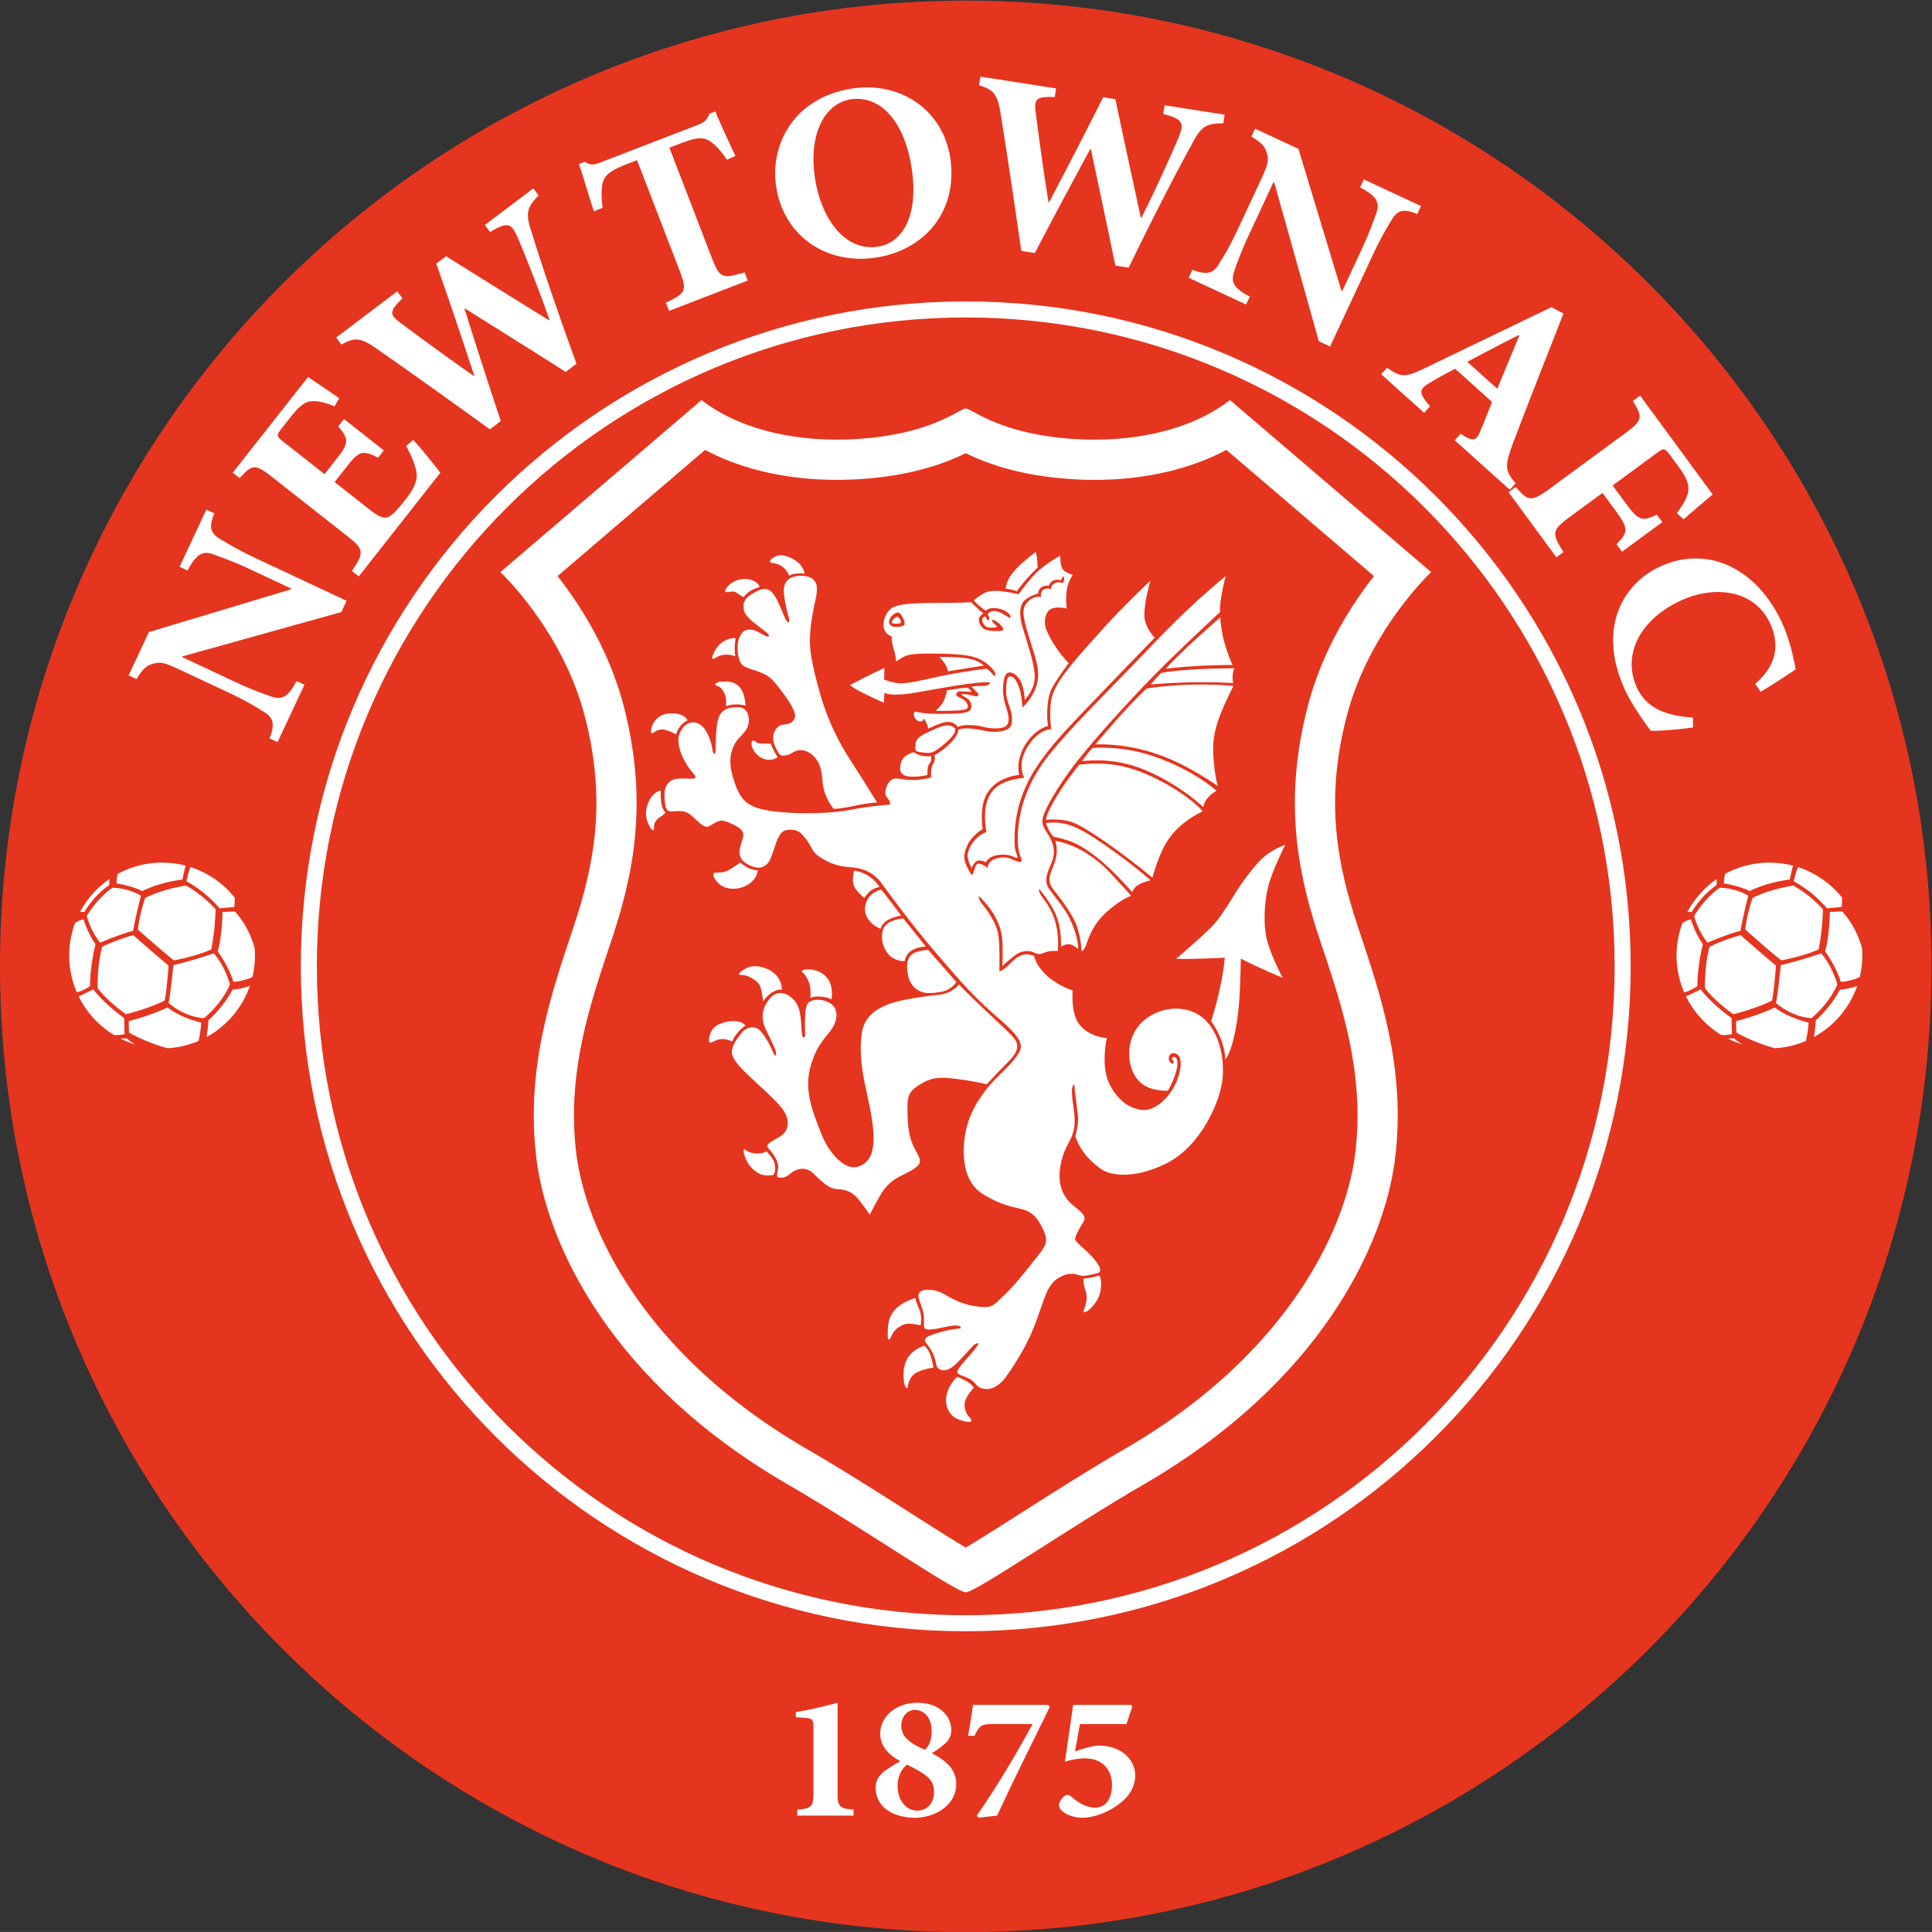 <svg xmlns="http://www.w3.org/2000/svg" viewBox="26.26 183.89 733.62 733.61"><rect x="26.26" y="183.89" width="733.62" height="733.61" fill="#333333" stroke="none"/><path d="M570.413 428.371c0-151.937-123.17-275.105-275.107-275.105S20.199 276.434 20.199 428.37s123.17 275.107 275.107 275.107 275.107-123.17 275.107-275.107" style="fill:#e5351e;fill-opacity:1;fill-rule:nonzero;stroke:none" transform="matrix(1.333 0 0 -1.333 -.667 1121.853)"/><path d="M484.717 428.371c0-104.608-84.802-189.41-189.411-189.41s-189.411 84.802-189.411 189.41 84.802 189.411 189.41 189.411c104.61 0 189.412-84.803 189.412-189.41M81.248 557.41c-1.494-3.692-1.31-5.488 1.513-7.218 1.913-1.142 4.768-2.968 10.466-5.64l25.705-12.055-1.501-3.202-45.255-12.62-.094-.2 14.568-6.832c5.698-2.672 8.703-3.675 10.74-4.386 3.005-1.003 4.766-.446 7.275 4.398l2.267-1.063-7.663-16.339-2.267 1.064c1.493 3.855 1.177 5.875-1.483 7.448-2.011 1.268-4.672 3.005-10.37 5.677l-13.532 6.346c-4.209 1.974-5.502 2.418-7.585 1.849-2.117-.472-3.354-1.763-4.927-4.443l-2.266 1.063 5.786 12.338 40.372 12.144.125.267-11.396 5.345c-5.698 2.671-8.929 3.698-10.869 4.446-2.94.972-4.698.088-7.24-4.66l-2.266 1.064 7.631 16.272z" style="fill:#fff;fill-opacity:1;fill-rule:nonzero;stroke:none" transform="matrix(1.333 0 0 -1.333 -.667 1121.853)"/><path d="M137.892 578.338c2.255-2.338 6.414-7.577 7.735-9.367L122.4 539.448l-1.967 1.548c3.478 5.23 3.596 6.074-1.182 9.833l-21.582 16.98c-4.89 3.848-5.626 3.49-9.197-.355l-1.967 1.548 21.453 27.265c1.057-.738 5.219-3.544 8.886-6.054l-1.359-2.305c-2.422.969-4.87 1.675-6.7 1.429-1.787-.188-3.41-1.441-5.96-4.683l-2.186-2.779c-1.686-2.142-1.756-2.46.099-3.92l11.915-9.375 3.052 3.879c3.826 4.862 4.137 5.835.84 9.741l1.64 2.084 11.353-8.932-1.64-2.084c-4.684 2.373-5.456 1.856-9.327-3.065l-3.051-3.878 9.723-7.65c2.641-2.079 4.228-2.953 5.701-2.237 1.27.688 2.931 2.568 4.661 4.767 2.324 2.952 3.57 5.346 3.258 7.84-.371 2.074-1.35 4.53-2.958 7.576zm35.726 69.648c-3.402-3.56-3.84-5.058-1.801-11.048 1.41-4.672 5.453-17.217 12.601-36.918l-3.054-2.311c-9.601 6.097-18.885 11.896-28.733 18.075l-.117-.088c3.461-10.923 6.895-21.687 10.347-31.988l-3.112-2.355c-10.94 7.865-21.126 15.224-32.053 22.83-4.776 3.38-6.378 3.423-10.232 1.314l-1.51 1.996 17.386 13.155 1.51-1.995c-4.075-3.891-3.53-4.734-.507-7.02 6.987-5.206 13.99-10.31 20.836-15.085l.117.089c-3.367 10.187-6.945 21.02-10.83 31.892l2.82 2.133a4698 4698 0 0 1 29.328-18.253l.118.089c-3.017 8.748-7.34 19.466-9.02 23.396-1.767 4.044-2.795 4.792-7.898 1.648l-1.51 1.996 13.803 10.444zm53.656 10.167c-2.161 3.152-3.973 4.983-5.673 5.708-1.63.75-3.572.462-7.559-1.074l-3.162-1.219 12.166-31.563c2.186-5.671 3.028-5.807 9.256-3.943l.9-2.335-22.406-8.636-.9 2.335c5.593 2.693 6.126 3.358 3.94 9.03l-12.165 31.563-2.337-.901c-5.636-2.172-6.59-3.383-7.209-4.848-.663-1.559-.682-4.172-.29-7.853l-2.473-.953c-1.603 4.977-3.069 10.007-4.242 13.463l1.649.636c1.691-1.11 2.637-.9 4.561-.158l27.629 10.649c1.856.715 2.664 1.486 3.343 3.205l1.65.635c1.15-2.776 3.756-8.516 5.746-12.654zm63.704-.144c1.96-15.322-8.174-26.065-21.91-27.822-14.613-1.87-26.103 7.257-27.846 20.877-1.562 12.2 5.818 25.33 22.549 27.47 13.297 1.703 25.41-6.48 27.207-20.525m-38.75-4.167c1.552-12.13 8.421-21.705 17.773-20.508 6.941.889 11.723 8.206 10.052 21.258-1.806 14.116-8.814 21.87-17.216 20.795-7.38-.944-12.18-9.273-10.609-21.545m116.45 14.677c-4.925-.03-6.304-.756-9.194-6.386-2.378-4.261-8.585-15.889-17.778-34.723l-3.785.589c-2.291 11.14-4.576 21.846-6.98 33.221l-.146.022c-5.444-10.08-10.795-20.032-15.8-29.675l-3.857.6c-1.951 13.331-3.742 25.769-5.871 38.91-.89 5.784-1.973 6.966-6.168 8.27l.384 2.474 21.544-3.353-.384-2.473c-5.631.225-5.858-.754-5.4-4.516 1.115-8.641 2.314-17.223 3.641-25.463l.146-.023c4.982 9.502 10.282 19.606 15.396 29.955l3.493-.543a4689 4689 0 0 1 7.268-33.772l.146-.023c4.19 8.25 8.89 18.81 10.547 22.749 1.68 4.081 1.502 5.34-4.305 6.822l.384 2.473 17.104-2.662zm55.252-25.839c-3.697 1.487-5.491 1.299-7.216-1.527-1.137-1.916-2.96-4.775-5.62-10.478l-12.005-25.728-3.204 1.496-12.709 45.23-.2.093-6.804-14.582c-2.661-5.703-3.658-8.71-4.364-10.747-.997-3.008-.437-4.769 4.411-7.268l-1.058-2.268-16.353 7.63 1.058 2.269c3.86-1.485 5.878-1.164 7.446 1.498 1.265 2.014 2.996 4.678 5.656 10.381l6.32 13.545c1.966 4.212 2.407 5.506 1.834 7.588-.476 2.116-1.77 3.35-4.452 4.918l1.059 2.268 12.349-5.762L402.3 620.89l.267-.125 5.322 11.406c2.66 5.704 3.682 8.936 4.424 10.878.967 2.942.08 4.698-4.672 7.23l1.059 2.27 16.286-7.6zm10.675-64.46 1.673 1.862c3.663-2.426 4.51-2.033 5.737 1.095.886 2.088 2.072 5.06 3.21 7.98l-10.52 9.452c-2.085-1.108-4.517-2.383-7.087-3.92-3.06-1.864-3.62-2.707-.051-6.78l-1.673-1.862-12.273 11.028 1.727 1.812c3.999-2.824 5.182-2.828 11.005.015l35.8 17.25 3.415-1.818c-4.858-12.46-9.777-24.768-14.436-37.117-2.343-6.356-2.253-7.687.816-11.215l-1.672-1.861zm18.38 29.824-.164.148c-5.024-2.505-9.835-5.105-14.653-7.602l8.548-7.68zm44.879-50.557c1.711 2.262 2.86 4.202 3.214 6.015.354 2.178-.42 4.078-2.86 7.402l-2.18 2.97c-1.526 2.078-1.815 2.23-3.718.834l-12.74-9.352 3.53-4.81c3.923-5.344 4.834-5.497 9.047-3.502l1.57-2.137-11.473-8.422-1.57 2.138c3.441 3.53 3.466 4.463-.456 9.807l-3.531 4.81-9.108-6.687c-5.42-3.978-5.416-4.707-2.027-10.169l-2.019-1.48-13.6 18.525 2.019 1.481c3.585-4.038 4.367-4.378 9.786-.4l21.273 15.615c5.188 3.809 5.156 4.699 2.32 9.288l2.075 1.523 20.66-28.144c-.936-.78-5.157-4.335-8.283-7.086zm4.626-61.047c-3.522-.55-9.262-1.057-12.059-.955-1.184 1.566-5.291 7.142-7.366 11.701-8.114 17.834-.239 30.4 10.111 35.108 13.345 6.072 27.472-.287 34.762-16.31 2.472-5.43 3.362-11.014 3.795-13.002-3.306-2.232-6.087-4.065-9.974-6.399l-1.585 2.273c6.74 5.737 6.67 11.936 4.321 17.099-4.423 9.72-15.781 11.027-25.35 6.673-11.977-5.448-16.833-15.67-12.685-24.788 2.532-5.564 7.873-8.152 16.003-8.58z" style="fill:#fff;fill-opacity:1;fill-rule:nonzero;stroke:none" transform="matrix(1.333 0 0 -1.333 -.667 1121.853)"/><path d="M480.15 428.371c0-102.086-82.757-184.843-184.844-184.843S110.46 326.285 110.46 428.37c0 102.087 82.758 184.844 184.845 184.844S480.15 530.458 480.15 428.371" style="fill:#e5351e;fill-opacity:1;fill-rule:nonzero;stroke:none" transform="matrix(1.333 0 0 -1.333 -.667 1121.853)"/><path d="M295.306 250.064c2.879 0 29.328 18.347 50.822 30.802 50.21 29.095 68.366 68.15 71.447 92.539 3.278 25.955-4.42 47.809-10.446 65.888s-9.642 36.292-3.214 60.666 23.971 40.711 23.971 40.711l-57.317 49.016c-12.053-9.375-30.534-12.724-48.748-10.714-18.213 2.008-25.043 8.437-26.515 8.303-1.473.134-8.303-6.295-26.516-8.303-18.213-2.01-36.694 1.339-48.748 10.714l-57.316-49.016s17.543-16.338 23.97-40.711c6.429-24.374 2.813-42.587-3.213-60.666-6.027-18.08-13.724-39.933-10.446-65.888 3.08-24.39 21.235-63.444 71.446-92.54 21.495-12.454 47.944-30.8 50.823-30.8" style="fill:#fff;fill-opacity:1;fill-rule:nonzero;stroke:none" transform="matrix(1.333 0 0 -1.333 -.667 1121.853)"/><path d="m369.558 575.484 42.037-35.948c-6.335-8.063-14.574-20.818-18.752-36.657-2.687-10.187-3.774-19.435-3.774-27.966 0-14.865 3.301-27.553 7.197-39.24l.589-1.764c4.761-14.253 10.052-30.09 10.052-47.992a88 88 0 0 0-.692-11.078c-.913-7.231-4.227-21.977-16.154-39.495-11.781-17.302-28.494-32.299-49.674-44.57-9.891-5.733-20.506-12.492-29.87-18.457-5.216-3.32-11.329-7.213-15.211-9.52-3.883 2.307-9.995 6.2-15.21 9.52-9.366 5.965-19.98 12.724-29.872 18.456-21.18 12.272-37.892 27.269-49.673 44.571-11.928 17.518-15.24 32.264-16.154 39.495a88 88 0 0 0-.692 11.078c0 17.902 5.29 33.739 10.052 47.992l.588 1.763c3.896 11.688 7.197 24.376 7.197 39.24 0 8.532-1.087 17.78-3.774 27.967-4.177 15.84-12.417 28.594-18.751 36.657l42.037 35.948c13.273-7.059 30.581-9.924 48.991-7.894 12.392 1.368 20.506 4.627 25.26 6.964 4.756-2.337 12.87-5.596 25.261-6.964 18.41-2.03 35.719.835 48.992 7.894" style="fill:#e5351e;fill-opacity:1;fill-rule:nonzero;stroke:none" transform="matrix(1.333 0 0 -1.333 -.667 1121.853)"/><path d="M247.324 186.453v1.72c4.12.254 4.589 1.013 4.589 4.608v18.375c0 2.632-.209 2.987-2.347 3.138l-2.659.203v1.468c3.441.506 7.3 1.417 11.888 2.633V192.78c0-3.494.365-4.354 4.536-4.608v-1.72zm43.85 24.297c0-1.365-.521-2.63-1.72-3.745-.834-.71-1.773-1.519-3.807-2.784 3.65-1.924 6.935-4.303 6.935-8.758 0-6.429-6.57-9.617-11.627-9.617-6.831 0-11.315 3.39-11.315 8.554 0 2.38 1.251 3.594 2.19 4.454.939.81 3.285 2.229 4.85 3.089-3.025 1.62-5.736 4.1-5.736 7.847 0 4.808 4.38 8.808 10.637 8.808 5.735 0 9.593-3.342 9.593-7.848m-4.901-17.362c-.104 3.645-2.607 4.961-7.665 7.593-1.512-1.114-2.711-3.341-2.711-5.974 0-4.91 3.024-7.137 5.527-7.137 2.972 0 4.901 2.177 4.849 5.518m-9.333 18.73c0-3.443 2.711-5.113 6.726-6.936.887.81 1.93 2.38 1.93 5.316 0 4.354-2.66 6.074-4.745 6.074-2.503 0-3.911-2.328-3.911-4.454m42.286 5.264c-4.954-10.174-10.22-20.552-14.964-30.929l-5.371-.607-.417.657c6.152 8.859 11.367 17.768 15.85 26.02H303.22c-3.546 0-3.963-.355-5.423-3.34h-1.825c.73 3.946 1.043 6.63 1.408 8.808h21.377zm7.195-12.656c2.555.962 5.37 1.671 6.726 1.671 6.674 0 10.428-4.15 10.428-8.504 0-3.138-1.616-6.126-5.266-8.606-2.92-2.076-6.622-3.391-9.75-3.441-2.086 0-4.276.708-5.423 1.619-1.042.81-1.251 1.316-1.251 2.076 0 .759.73 1.923 1.669 2.581.625.405 1.199.253 1.877-.304 1.251-1.113 3.754-3.088 6.726-3.088 3.233 0 4.796 2.785 4.796 6.53 0 4.506-2.971 7.493-7.716 7.493-2.399 0-4.59-.608-5.683-.962l2.345 16.2h16.53l.312-.508-1.668-4.96h-13.244ZM72.168 453.1c-6.87-.844-11.45-3.294-11.45-3.294-2.852 1.486-7.352 2.21-7.352 2.21.161 1.887.346 2.677.346 2.677a26.3 26.3 0 0 0 12.657 3.22c2.325 0 4.58-.3 6.728-.864 0 0-.366-1.216-.607-2.382a291 291 0 0 1-.322-1.567m10.607-8.196c-4.379 5.143-9.441 7.674-9.441 7.674.321 1.968 1.13 4.072 1.13 4.072a26.5 26.5 0 0 0 12.598-8.708s.012-1.47-.109-2.676c0 0-.642-.04-1.969-.16zm-40.696-23.939a26.4 26.4 0 0 0-2.163 10.494 26.4 26.4 0 0 0 1.643 9.2s.558.63 2.446 1.112c0 0 1.165-4.018 3.415-7.071 0 0-1.607-6.147-1.567-11.973 0 0-.763-.522-1.928-1.084s-1.846-.678-1.846-.678m44.593 3.048c-1.245 4.258-4.46 8.677-4.46 8.677 1.286 4.099 1.366 11.17 1.366 11.17 1.608.08 3.496.16 3.496.16 4.42-4.78 5.675-10.566 5.675-10.566a27 27 0 0 0 .074-1.995 26.5 26.5 0 0 0-.701-6.077s-.581-.488-2.919-1.048c-1.848-.442-2.531-.321-2.531-.321m-29.73-14.503-.08 3.254c6.95 1.808 11.048 3.896 11.048 3.896 3.897-3.053 9.602-4.298 9.602-4.298-.16-2.973-.756-5.24-.756-5.24a26.3 26.3 0 0 0-8.846-2.073s-3.013.804-6.067 2.09c-3.053 1.285-4.901 2.37-4.901 2.37m-1.245-.442c-.08 1.768-.121 4.58-.121 4.58-5.826 4.139-8.839 8.196-8.839 8.196-1.205-.723-4.129-2.025-4.129-2.025a26.6 26.6 0 0 1 10.089-11.01s.95-.022 1.714.058c.96.102 1.286.2 1.286.2m3.036-2.942c-1.45.436-2.848.994-4.182 1.662l1.748.075s.482-.481 1.125-.923c.79-.543 1.31-.814 1.31-.814m32.634 16.659a26.54 26.54 0 0 0-12.333-14.554s.405 2.204.526 4.776c0 0 4.098 3.495 6.87 8.718 0 0 1.326.08 3.093.522 1.21.302 1.844.538 1.844.538m-48.37 21.078a26.6 26.6 0 0 0 8.375 9.393s-.056-1.158-.056-1.72c0 0-2.37-1.608-4.258-3.818-1.889-2.209-2.853-3.857-2.853-3.857zm18.564 4.016s-1.567-4.459-2.09-9c0 0 5.947-5.343 10.246-8.797 0 0 5.745.963 10.647 3.092 0 0 1.084 4.902 1.245 11.45 0 0-3.455 4.018-8.437 6.75 0 0-2.893-.4-6.107-1.365s-5.504-2.13-5.504-2.13m-1.205.603s-3.093 2.09-8.076 2.29c0 0-3.937-2.41-7.352-8.035 0 0 .924-4.058 3.817-7.633 0 0 5.263 2.33 9.361 3.374 0 0 .241 1.526 1.085 5.263.67 2.967 1.165 4.741 1.165 4.741m-11.049-14.544c3.777 1.929 8.839 3.335 8.839 3.335s5.906-5.223 10.084-8.678c0 0-.522-7.112-1.125-9.964 0 0-3.776-2.05-11.008-3.898 0 0-5.183 3.536-8.115 7.474 0 0 0 3.817.401 6.95.402 3.134.924 4.781.924 4.781m31.779-1.848s-4.982-1.808-11.49-3.375c0 0-.763-7.915-1.366-10.767 0 0 4.098-3.897 10.084-4.339 0 0 5.063 4.018 7.393 9.643 0 0-.522 1.968-1.808 4.58-1.286 2.61-2.813 4.258-2.813 4.258M530.042 453.1c-6.87-.844-11.451-3.294-11.451-3.294-2.852 1.486-7.352 2.21-7.352 2.21.16 1.887.345 2.677.345 2.677a26.3 26.3 0 0 0 12.658 3.22c2.325 0 4.58-.3 6.728-.864 0 0-.366-1.216-.607-2.382zm10.607-8.196c-4.38 5.143-9.441 7.674-9.441 7.674.32 1.968 1.13 4.072 1.13 4.072a26.5 26.5 0 0 0 12.597-8.708s.012-1.47-.108-2.676c0 0-.643-.04-1.968-.16zm-40.697-23.939a26.4 26.4 0 0 0-2.162 10.494 26.4 26.4 0 0 0 1.643 9.2s.558.63 2.446 1.112c0 0 1.165-4.018 3.415-7.071 0 0-1.607-6.147-1.567-11.973 0 0-.764-.522-1.929-1.084s-1.846-.678-1.846-.678m44.594 3.048c-1.246 4.258-4.46 8.677-4.46 8.677 1.286 4.099 1.367 11.17 1.367 11.17 1.606.08 3.494.16 3.494.16 4.42-4.78 5.676-10.566 5.676-10.566a26.7 26.7 0 0 0-.627-8.072s-.581-.488-2.92-1.048c-1.847-.442-2.53-.321-2.53-.321m-29.73-14.503-.08 3.254c6.95 1.808 11.048 3.896 11.048 3.896 3.897-3.053 9.602-4.298 9.602-4.298-.16-2.973-.757-5.24-.757-5.24a26.3 26.3 0 0 0-8.845-2.073s-3.014.804-6.067 2.09-4.901 2.37-4.901 2.37m-1.245-.442c-.08 1.768-.122 4.58-.122 4.58-5.825 4.139-8.839 8.196-8.839 8.196-1.205-.723-4.128-2.025-4.128-2.025a26.6 26.6 0 0 1 10.088-11.01s.952-.022 1.715.058c.96.102 1.285.2 1.285.2m3.037-2.942a26 26 0 0 0-4.182 1.662l1.747.075s.483-.481 1.125-.923c.79-.543 1.31-.814 1.31-.814m32.634 16.659a26.54 26.54 0 0 0-12.332-14.554s.405 2.204.526 4.776c0 0 4.098 3.495 6.87 8.718 0 0 1.326.08 3.093.522 1.21.302 1.844.538 1.844.538m-48.371 21.078a26.6 26.6 0 0 0 8.376 9.393s-.056-1.158-.056-1.72c0 0-2.37-1.608-4.258-3.818-1.89-2.209-2.853-3.857-2.853-3.857zm18.565 4.016s-1.567-4.459-2.09-9c0 0 5.946-5.343 10.245-8.797 0 0 5.746.963 10.647 3.092 0 0 1.085 4.902 1.246 11.45 0 0-3.456 4.018-8.437 6.75 0 0-2.893-.4-6.107-1.365s-5.504-2.13-5.504-2.13m-1.206.603s-3.093 2.09-8.075 2.29c0 0-3.937-2.41-7.352-8.035 0 0 .924-4.058 3.817-7.633 0 0 5.263 2.33 9.361 3.374 0 0 .241 1.526 1.084 5.263.67 2.967 1.165 4.741 1.165 4.741m-11.049-14.544c3.778 1.929 8.84 3.335 8.84 3.335s5.906-5.223 10.084-8.678c0 0-.522-7.112-1.125-9.964 0 0-3.777-2.05-11.008-3.898 0 0-5.183 3.536-8.116 7.474 0 0 0 3.817.402 6.95s.924 4.781.924 4.781m31.779-1.848s-4.982-1.808-11.49-3.375c0 0-.763-7.915-1.366-10.767 0 0 4.098-3.897 10.084-4.339 0 0 5.062 4.018 7.393 9.643 0 0-.523 1.968-1.809 4.58-1.285 2.61-2.812 4.258-2.812 4.258M315.26 546.43s-4.018-3.014-5.96-5.224c-1.941-2.21-2.41-3.683-2.61-5.29 0 0 1.673 0 3.146-.736 0 0 2.076 3.08 5.96 6.83 0 0-.134 3.214-.536 4.42m-14.798-32.41s-1.406 1.674-5.223 2.143-7.5.335-7.5.335 1.876-1.54 2.545-4.085c0 0 5.022.87 10.178 1.608m-24.172 13.592c-.542.666-.938.201-1.474-.268-.536-.468-1.004-1.271.067-1.339 1.071-.067 2.88-.2 1.407 1.607" style="fill:#fff;fill-opacity:1;fill-rule:nonzero;stroke:none" transform="matrix(1.333 0 0 -1.333 -.667 1121.853)"/><path d="M277.093 528.216c.469-.803.87-1.74.803-2.41s-2.41-.87-3.146-.67c-.738.2-1.608.67-1.206 1.942s1.808 2.075 2.344 2.075c.468 0 .736-.133 1.205-.937m40.511-194.653c1.54 4.42 3.08 5.625 5.223 6.63s3.817.535 5.022.133 3.415.335 4.82.603c1.407.268 1.273 1.607-.803 4.084-2.075 2.478-3.75 3.349-5.29 5.29-.542.684 1.206 3.549 2.21 5.223s-.067 2.41-2.88 4.754c-2.811 2.344-3.816 5.156-3.883 8.103-.066 2.947.804 6.494 2.41 9.374 1.608 2.88 2.01 4.821 1.875 7.5-.134 2.678-.535 3.616-.736 6.561-.201 2.947.67 2.88.67 2.88.133-2.143.67-5.759 1.004-8.638.335-2.88-.737-6.026-.737-6.026 1.607-5.09 5.558-8.17 7.634-9.576 1.769-1.198 8.035-3.214 18.08 1.674 10.043 4.889 15.466 17.544 16.203 23.972s-1.138 14.731-6.494 18.28c-5.358 3.55-13.058 2.009-17.143-2.678-4.084-4.688-3.549-11.986-.536-15.602s8.639-3.147 8.639-3.147c.736 1.205 2.142 4.017 2.61 6.628.47 2.612-.535 3.014-.937 3.014-.401 0-.602-.736-.602-.736.938-.201.469-1.206.469-1.206-1.272-.067-1.607 1.808-1.005 2.478s1.808.87 2.679-.469.469-5.29-1.674-8.973c-2.143-3.682-5.759-6.629-8.973-6.227s-6.696 2.344-9.24 7.432c-2.545 5.09-.737 13.058-.737 13.058s-4.888.134-7.834 3.884c-2.495 3.175-1.875 9.641-1.875 9.641s-4.085 1.34-7.03 3.952c-3.693 3.272-3.952 5.892-3.952 5.892-3.75 1.54-5.758-1.206-7.5-2.813-1.74-1.607-2.41-1.54-2.41-1.54s.201 7.835-.335 10.647c-.535 2.813-2.477 5.893-4.285 8.17-1.808 2.276-1.138 2.544-1.138 2.544 5.223-5.089 6.495-9.643 6.629-12.99.134-3.348 0-6.897 0-6.897s1.473 1.473 3.616 3.08 4.352 1.34 5.49.736c1.14-.602 1.942-.401 3.214.134 1.273.536 3.482.335 3.482.335.603 9.04-2.879 13.191-4.352 15.2s-.937 2.478-.937 2.478c3.414-4.286 5.021-7.098 5.692-10.513.668-3.415.468-5.96.468-5.96s1.138.804 2.344.737 2.544-1.406 2.544-1.406.335 3.348-2.678 9.24c-1.446 2.827-4.219 5.892-5.692 8.102s-.268 4.821.803 7.3c1.071 2.476.737 4.82-.334 6.896-1.072 2.076-2.344 3.147-2.277 5.156s3.147 7.566 7.5 13.66c4.352 6.093 12.789 15.535 21.025 24.239s22.097 21.428 22.097 21.428c-.269 3.414 1.606 10.244 1.606 10.244-10.914-8.905-18.413-17.008-28.055-27.052-6.132-6.387-15.736-15.735-22.23-23.837-6.412-7.997-8.238-15.335-8.773-20.49-.535-5.156.134-7.299.736-8.906.603-1.607-.602-1.272-2.209-.536-1.607.737-2.88.938-5.022.335s-2.344-2.678-2.344-2.678c-.803.803-2.142 1.406-2.812 1.205s-.938-2.076-1.272-2.812c-.336-.736-.67-.134-1.674 1.875s-1.205 3.415.067 6.227c1.271 2.812 4.352 4.62 4.352 4.62s-.87 4.955.603 8.772c2.413 6.252 9.843 6.63 9.843 6.63s-1.205 3.347 1.34 8.034c2.658 4.9 6.83 5.96 6.83 5.96-.403 2.21-.47 7.834 1.137 10.78s4.755 7.098 4.755 7.098-3.818 3.616-6.295 9.307c-1.007 2.315-.401 5.224 1.206 6.094s4.553.134 4.553.134-.335 1.339-.134 4.352c.2 3.013 1.808 5.223 1.808 5.223s-2.143.603-2.88 1.674c-.736 1.07-.669 3.817-.669 3.817s-4.477-2.382-7.232-5.29c-2.41-2.545-4.62-5.692-4.62-5.692-4.017.871-6.63 1.139-8.437.804-1.808-.335-4.352-2.545-4.352-2.545s1.807-2.009 3.415-2.946c0 0 .803.87 2.61.737 1.809-.134 2.868-.72 3.617-1.273 1.272-.937.67-1.607.67-1.607s-1.875 1.273-3.214 1.808c-1.34.536-2.545.067-2.947-.402-.401-.468.201-.803.268-1.138s-.2-1.07-.536-.803c-.334.268-.335 1.138-.803 1.004-.47-.134-1.004-.937-.402-1.941.603-1.005 1.34-1.54 4.017-1.072 0 0-.535.67-1.138 1.272-.602.603-.535.938.134.737.67-.201 1.407-.737 2.143-1.607.736-.871 1.071-1.54-1.004-1.54s-3.817.2-4.62 1.272c-.804 1.071-1.407 2.611.535 3.75 0 0-1.607 1.272-3.481 3.214 0 0-2.478-.201-9.71-.201s-10.777-.367-12.454-1.205c-1.742-.87-2.856-3.21-2.813-5.023.067-2.812 2.344-3.28 2.344-3.28s-.135-1.407.536-3.483c.669-2.075.736-3.75.736-3.75s1.74 1.474 3.682 1.943c1.942.468 8.572.468 13.66.134 5.09-.335 7.839-1.47 10.379-4.487 1.071-1.272.201-1.74.201-1.74s-.67 1.138-2.143 2.142c0 0-2.678-.2-9.44-1.406-6.764-1.206-11.183-2.612-14.532-2.745-2.608-.105-5.222 1.07-5.222 1.07l.067 3.349s-5.022-2.41-9.776-4.888c0 0 .267-.938 9.642-5.09l.134 2.88s1.473-1.272 9.173.067c7.7 1.34 17.008 3.147 20.825 2.88 0 0 .335-1.005-2.009-1.005s-3.147-.201-3.147-.201.603-.803 1.406-1.473.737-1.607-.67-1.206c-1.405.403-2.744.67-3.682.47 0 0 .267-.402 1.205-.87.937-.47 1.807-1.475 1.674-2.747-.134-1.272-1.34-1.807-5.089-1.874s-7.097-.268-11.115.602c0 0-.603-1.205.4-2.21 1.006-1.003 2.211-.736 2.211.268 0 0 1.205-1.607 1.272-2.945 0 0 2.505 1.193 4.152 1.674 3.215.937 4.285-1.206 4.285-1.206 1.473.803 4.888.67 7.165.067s5.625-.736 6.696.335.67 3.013-.268 5.892c-.937 2.88-.803 5.223-.402 7.366.402 2.143 2.009 2.678 4.018.468 1.76-1.935 1.875-6.427 1.875-6.427 3.214 3.75 3.214 6.494 2.344 10.445-.853 3.872-2.68 9.106-3.148 10.914-.87 3.357-.602 5.893.938 7.165s3.683 1.808 3.683 1.808c.267 2.679 3.013 2.21 3.013 2.21 1.004 2.478 3.482 1.54 3.482 1.54.267.736.736 1.205.736 1.205s.536-1.138-.267-2.009c0 0-1.206.603-2.344-.066-1.138-.67-.937-1.607-.937-1.607s-1.34.469-2.277-.269c-.938-.736-.536-2.008-.536-2.008s-2.009.535-3.817-1.34c-1.807-1.874-1.54-3.816.268-9.842s3.415-9.509 2.344-13.593c-1.072-4.085-4.152-6.696-4.152-6.696s-.134 3.549-1.004 5.893-1.942 3.28-2.745 2.945-.87-2.277-.87-4.285c0-2.01.602-3.214 1.204-5.09.603-1.874.67-3.95-.067-5.021-.736-1.072-3.75-1.808-7.232-1.072-3.481.737-6.36.938-7.566.268 0 0 .301-1.492-2.745-4.285-2.41-2.21-4.018-2.946-4.018-2.946s.402-1.339-.401-2.477c-.804-1.139-.536-3.818-.536-3.818s-1.473-.602-4.353-.736-3.95.335-5.557.402c-1.607.066-2.478-1.272-2.947-2.812-.468-1.541-.134-2.143.603-3.014.737-.87.536-1.607.536-1.607s-5.759-.402-11.182-1.472c-5.424-1.073-14.666-1.34-21.83-.47s-9.374 2.812-11.182 7.969c-1.808 5.156-1.674 8.302.067 11.45 1.013 1.83 3.415 3.147 3.817 5.624.401 2.478-.67 4.621-2.88 4.621s-4.553-.134-5.624-2.947c-1.072-2.812-.736-9.843-1.004-10.177-.268-.336-.67-.067-.803 1.205-.135 1.272-1.207 5.357-3.282 6.83s-4.085.736-5.29-1.004c-1.205-1.742-1.473-3.415-.602-6.228.87-2.812 2.678-5.357 3.682-6.428 1.005-1.072 1.005-1.607-.468-1.607-1.474 0-4.357.34-5.759-.536-1.607-1.005-2.075-2.545-1.875-5.29s.469-3.616 2.41-3.482 3.148.268 4.621-.736 2.612-2.545 3.95-3.282c1.34-.736 1.675-.2 3.281.737s2.612.871 5.156-.401c2.545-1.273 3.349-2.143 2.88-3.817s-1.072-3.148-.938-4.486c.134-1.34.938-2.545 2.946-3.416 2.01-.87 3.148-.803 4.353 0 1.206.804 1.54 1.809 2.678 5.223 1.139 3.415 1.875 4.955 4.286 4.955s3.08-.67 4.754-2.812 1.388-3.307 3.615-4.821c3.55-2.41 6.277-2.851 9.309-3.08 3.548-.268 6.36-1.674 8.503-4.554 2.143-2.879 8.302-11.468 15.669-20.02 7.9-9.174 10.446-12.187 18.414-19.084 6.959-6.023 5.92-7.76 4.687-9.71-2.076-3.28-6.144-6.239-8.972-9.91-3.148-4.084-6.027-9.039-6.361-16.137-.335-7.098 1.74-11.517 5.825-13.927s6.83-3.147 10.379-3.951c3.548-.803 4.83-2.764 6.227-5.558 1.473-2.946 1.339-4.419-.804-7.097-2.143-2.68-6.763-8.772-10.11-11.92-3.349-3.146-3.416-3.682-7.299-3.28-3.884.401-6.964 1.874-9.308 3.28s-3.884 1.541-5.357 1.541c-1.472 0-2.745-.67-2.477-2.076s1.473-3.816 1.54-5.424c.067-1.607-.134-3.348.335-3.616.468-.268 1.607-.402 4.553.268 2.947.67 5.625 1.139 5.625-.134 0 0-2.678-.2-5.49-1.004s-4.487-1.34-4.688-2.143.737-1.34 1.808-3.214c1.072-1.875 1.205-3.214 1.473-4.286.268-1.07 1.808-1.74 3.415-1.004 1.607.737 2.879 2.277 4.955 4.486 2.076 2.21 2.41 2.947 3.616 2.88 0 0-.268-.87-2.612-3.482-2.343-2.612-3.816-4.286-3.415-4.955.402-.67 2.478-1.005 3.885-1.942 1.405-.938 1.472-2.01 3.146-2.477 1.674-.47 4.285-.068 6.696 3.214 2.41 3.28 5.365 8.134 7.165 12.186 1.071 2.41 2.21 5.625 3.75 10.044" style="fill:#fff;fill-opacity:1;fill-rule:nonzero;stroke:none" transform="matrix(1.333 0 0 -1.333 -.667 1121.853)"/><path d="M289.95 506.99s3.481.602 5.892.803c0 0 .736-.602 1.138-1.205 0 0-1.942 0-3.08.134s-1.741-1.072-.938-1.473c.804-.402 2.344-1.004 2.746-2.076.401-1.071.602-1.808-3.281-1.942s-5.759-.067-5.759-.067 1.34 1.005 2.143 2.41c.804 1.407 1.138 3.416 1.138 3.416m2.01-10.58c-1.122.794-2.21 1.004-5.96-.67s-4.956-2.477-5.022-4.285c-.067-1.808-.134-1.875 1.941-2.142 2.076-.268 2.746-.268 4.62 1.07 1.876 1.34 6.027 4.889 4.42 6.027m-6.495-8.169s-3.013-.402-4.888 1.138c0 0-3.08-.67-3.683-2.879s-.201-3.348 1.205-3.817 4.018-.335 6.295.201c0 0-.068 2.21.335 2.812.4.603.87 1.072.736 2.545m-15.401-13.191s-1.942 0-6.36-.938c-4.42-.937-6.027-.87-6.027-.87s-1.809 2.21-2.612 4.888-.469 5.022-1.34 7.365c-.87 2.344-2.744 4.085-4.888 4.42-2.142.335-2.812-1.004-4.418-1.34-1.607-.334-2.01-.334-2.947 1.474s-1.473 3.75-.535 5.424c.937 1.674 2.015 1.726 3.348 1.874 1.204.135 2.544 1.273 2.41 2.612s-1.741 4.151-4.219 7.298c-2.477 3.148-3.213 4.018-6.628 5.223s-4.755 1.072-5.357 4.554c-.603 3.481.401 5.691 1.406 6.629s2.745.803 4.419-.135c1.674-.937 2.678-1.472 2.88-1.071.2.402-.336.804-2.679 2.612s-4.152 3.281-4.42 4.821-.2 2.947 2.077 4.42c2.276 1.472 3.481 1.606 4.218 1.54.736-.068 1.942-.602 3.28-3.349 1.34-2.745 2.21-5.356 2.613-5.758.401-.402 1.071-.804.602.938-.469 1.74-1.34 5.289-1.406 7.566-.067 2.276 1.138 3.616 2.678 4.085s4.285.4 5.424-.537c1.138-.937 1.808-1.94.938-5.892-.871-3.95-1.607-8.236-1.607-11.852s1.07-8.37 2.61-13.994c1.541-5.625 4.019-12.32 8.84-19.82a920 920 0 0 0 7.7-12.187m-30.332 16.807s-2.077-.067-3.148 0-1.607 1.272-2.076.736c-.468-.535-.334-2.21 1.34-3.884s4.084-2.008 5.892-.736c0 0-1.004 1.34-2.009 3.884m-7.164 10.78s-2.479.87-5.558-.134c0 0 .267 2.277-.469 3.684-.736 1.405-1.272 1.874-2.21 2.142s.067 1.138 1.474 1.138c1.406 0 6.36.87 6.763-6.83m-2.813 19.218s-.536-3.214-.066-5.156c0 0-1.207.469-2.545.469a5.96 5.96 0 0 1-3.282-1.005c-.803-.536-1.204-.134 0 2.143 1.206 2.276 3.617 3.683 5.893 3.549m-13.727-23.437s-2.41-1.004-3.214-3.95c0 0-1.607.87-3.147 1.272-1.54.403-2.678-.402-3.482-.87-.803-.47-.682 1.113.067 2.611.67 1.34 2.138 2.82 4.821 2.946 4.285.201 4.955-2.009 4.955-2.009m-7.566-19.954s-.2-2.075.2-3.95c.403-1.875 1.139-2.277 1.139-2.277s-.468-.67-1.473-1.272c-1.005-.603-1.808-1.674-1.808-2.678s-.134-1.942-1.205-.134-1.511 3.978-.536 6.562c1.34 3.55 3.683 3.75 3.683 3.75m22.565-20.49s2.277-2.142 5.022-2.277c0 0-.134-2.544-2.946-4.151s-6.16-1.272-7.901.2c-1.741 1.474-1.942 2.746-1.674 3.148.267.401 2.076-.201 4.017.803a22 22 0 0 1 3.482 2.277m88.656 37.966s-.871 5.424.267 9.441c1.357 4.789 7.098 10.915 13.593 18.214 6.496 7.299 14.397 14.664 14.397 14.664s-1.823-5.958-1.742-10.044c.068-3.348 2.947-6.227 2.947-6.227s-11.316-11.652-18.347-19.017c-7.03-7.366-14.99-15.298-18.682-24.039-3.281-7.767-2.88-13.99-2.88-15.869 0-2.143 1.14-3.415.737-3.75-.401-.335-1.406.938-4.285.87-2.88-.066-4.085-1.138-4.687-2.209 0 0-.87.67-2.077.535-1.205-.133-1.941-2.142-1.941-2.142s-.871 1.473-1.138 3.147c-.268 1.674 1.674 5.826 5.356 7.098 0 0-.87 4.42-.066 7.767.803 3.348 2.61 6.897 10.914 7.701 0 0-.926.94-.804 4.084.134 3.415 4.018 9.575 8.437 9.776m1.138-31.806s1.072-2.678-.2-6.227-2.545-4.888 0-8.102 5.357-7.031 6.428-10.245c1.071-3.215 1.205-6.227 1.272-6.896 0 0 .67.066 1.406 2.142.737 2.076 2.01 5.892 6.16 9.441 4.153 3.549 6.563 4.218 6.563 4.218s-2.618 2.875-5.692 6.228c-3.683 4.017-9.307 8.236-15.937 9.441" style="fill:#fff;fill-opacity:1;fill-rule:nonzero;stroke:none" transform="matrix(1.333 0 0 -1.333 -.667 1121.853)"/><path d="M318.14 469.224s.535-2.142 2.21-3.95c0 0 4.352-.804 6.829-2.21 2.478-1.406 6.897-3.75 15.535-13.526 0 0 .401 1.272 1.807 2.076 1.406.803 3.416 1.272 3.416 1.272s-4.353 4.018-13.192 10.178c-8.838 6.16-11.785 6.562-16.605 6.16" style="fill:#fff;fill-opacity:1;fill-rule:nonzero;stroke:none" transform="matrix(1.333 0 0 -1.333 -.667 1121.853)"/><path d="M327.648 485.83s-3.013-3.616-5.625-7.767-3.75-6.562-3.883-7.968c0 0 4.352.603 8.034-.87 3.683-1.474 14.33-8.907 22.298-15.603 0 0 1.205 4.554 3.013 8.236 1.808 3.684 4.883 7.497 11.317 10.714 0 0-3.483 4.152-11.92 8.571-8.436 4.42-15.065 5.691-23.234 4.688" style="fill:#fff;fill-opacity:1;fill-rule:nonzero;stroke:none" transform="matrix(1.333 0 0 -1.333 -.667 1121.853)"/><path d="M328.452 486.834s1.472 2.278 3.012 3.75c0 0 5.893.536 12.79-1.07 6.897-1.608 15.87-5.558 22.498-11.117 0 0-3.415-1.74-3.75-4.687 0 0-5.825 5.692-15.2 9.978s-16.873 3.348-19.35 3.146" style="fill:#fff;fill-opacity:1;fill-rule:nonzero;stroke:none" transform="matrix(1.333 0 0 -1.333 -.667 1121.853)"/><path d="M332.201 491.588s9.977 11.853 14.664 15.938c0 0 11.115 1.94 24.708.736 0 0-2.21-4.084-3.95-8.705-1.741-4.62-2.143-7.9-1.674-12.856s1.138-6.964 1.138-6.964-8.638 6.227-17.678 9.24c-9.44 3.148-17.208 2.611-17.208 2.611m15.802 17.075s11.25 1.139 23.436.402c0 0-.401 2.41.335 4.219 0 0-13.525.067-20.824-1.34 0 0-1.875-1.941-2.947-3.28m4.286 4.486s7.968 1.072 19.017 1.072c0 0-3.214 6.561-3.482 13.592 0 0-11.785-10.245-15.535-14.664m16.941-111.355s.2 4.956-4.018 10.982c0 0 3.147 9.576 3.884 18.08 0 0-7.433-.47-13.86-.336 0 0 6.293 5.357 9.91 8.906 3.615 3.55 6.494 9.71 10.043 14.33s5.491 7.097 11.116 9.24c0 0-3.616-7.097-4.822-11.785s-1.54-11.584-.133-16.204c1.406-4.62 4.218-9.91 4.218-9.91s-7.7 3.214-11.919 5.49c0 0-.06-7.16-.468-12.387-.603-7.7-2.143-14.062-3.951-16.406M236.6 536.436s-2.914-.603-4.52-2.863c0 0-.754.25-1.658.953s-1.457.703-2.511.503-1.808.05-.252 1.758c1.558 1.707 4.47 2.36 6.58 1.657 2.109-.703 2.36-2.008 2.36-2.008m8.437 3.214s1.005.903 4.369.602c0 0-.251 2.008-2.21 3.465-1.958 1.457-3.967 1.808-4.921 1.758s-2.813-1.155-2.712-1.758.854-.25 2.21-.803 2.26-1.206 3.264-3.265m56.229-144.884s2.679 2.946 6.228 6.495c1.908 1.909 2.745 3.55 2.41 5.022s-1.674 2.678-7.834 8.437-8.705 8.504-8.705 8.504-1.808-2.545-5.624-2.947c-3.817-.401-11.25-1.338-14.8-2.812-3.547-1.473-6.56-3.616-7.23-8.035s-.201-9.307.736-13.928c.938-4.62 2.612-11.315 2.612-15.87 0-4.552-1.205-7.432-4.687-8.37s-7.969 3.683-10.246 9.51c-2.276 5.825-4.783 11.754-3.213 18.346 1.673 7.03 5.069 9.454 6.428 11.718 1.807 3.013 1.406 5.825-.736 7.098-2.144 1.272-4.822 1.138-5.96.2-1.14-.937-1.071-3.414-1.14-6.026-.066-2.61.269-3.884-.267-3.95-.535-.067-.535.066-.736 2.745s-.2 5.893-2.277 8.035-4.754 2.746-6.963 0-2.21-5.691-1.005-8.303 2.544-5.223 2.88-6.227c.334-1.005.133-2.544-.804-.335s-2.88 5.759-4.353 6.562-3.28.335-4.553-1.272c-1.272-1.607-2.88-3.683-2.745-5.49.134-1.809 1.74-3.75 5.022-6.83 3.28-3.082 6.294-5.76 8.235-7.902 1.942-2.142 2.947-4.085 2.612-6.16s-1.674-2.88-3.615-3.95c-1.943-1.072-2.679-1.675-1.742-2.613.938-.937 2.545-3.28 2.68-4.753.133-1.474-.67-3.013-.202-3.281s1.808-.603 3.482.803 3.28 1.808 4.82 1.34c1.541-.47 1.742-1.072 3.75-2.88 2.01-1.809 3.148-2.612 5.09-2.746s3.884-.468 5.691-2.61c1.809-2.144 3.482-4.688 3.482-4.688s1.139 2.41 2.88 5.423 3.615 4.555 6.427 5.893c2.813 1.34 4.286 2.343 4.755 3.214.469.87.134 1.674-.737 3.282-.87 1.607-2.344 3.883-2.544 9.709s-.268 7.231 3.348 9.508 5.96 2.276 11.048 1.607c5.09-.67 8.102-1.473 8.102-1.473" style="fill:#fff;fill-opacity:1;fill-rule:nonzero;stroke:none" transform="matrix(1.333 0 0 -1.333 -.667 1121.853)"/><path d="M238.524 375.681s1.406-1.406 2.009-2.612c.602-1.205.736-3.146 0-4.084 0 0-2.143-.602-4.018.335s-3.281 2.611-4.017 4.553-.603 2.946.267 2.076 4.085-1.339 5.759-.268m-5.959 35.823s-2.479-1.473-3.817-4.552c0 0-1.54.87-3.214.67-1.675-.202-2.545-1.072-3.08-1.006-.537.068-.47 2.278.937 4.085 1.406 1.808 7.232 3.215 9.174.803m5.021 6.898s1.072 1.673 2.68 2.611c1.606.938 2.677.737 2.677.737s.067 2.879-2.41 4.82-5.96 2.345-7.902 1.206c-1.941-1.138-2.545-1.875-1.07-1.875 1.472 0 3.414-1.07 4.485-2.142s1.206-3.08 1.54-5.357m13.459 1.004s1.005.536 3.08.335 2.947-.803 2.947-.803.67 3.481-1.072 5.892c-1.74 2.41-4.888 2.946-6.562 2.61-1.673-.334-.401-.735.268-1.806.67-1.072 1.674-2.746 1.34-6.228m12.454 36.225s4.486-.334 7.232-4.62c0 0-1.942-.402-2.947-1.473-1.004-1.072-1.406-1.674-1.406-1.674s-1.607 1.339-2.544 2.678c-.938 1.34-.737 3.55-.335 5.09m7.767-5.424s3.013-3.817 5.625-7.366c0 0-5.088-.67-5.826-3.75 0 0-1.941.603-3.28 2.344-1.34 1.74-1.675 3.816-.402 6.093 1.272 2.277 3.883 2.679 3.883 2.679" style="fill:#fff;fill-opacity:1;fill-rule:nonzero;stroke:none" transform="matrix(1.333 0 0 -1.333 -.667 1121.853)"/><path d="M277.495 442.039s4.151-5.224 6.428-8.036c0 0-2.344 0-4.085-1.138s-1.942-3.013-1.942-3.013-2.544-.134-4.352 1.674-2.746 5.357-1.607 7.767c1.138 2.41 5.558 2.746 5.558 2.746" style="fill:#fff;fill-opacity:1;fill-rule:nonzero;stroke:none" transform="matrix(1.333 0 0 -1.333 -.667 1121.853)"/><path d="M284.592 433.065s4.554-5.155 8.036-9.173c0 0-1.406-2.276-4.151-2.745-2.747-.469-5.424-.87-7.567 1.004s-2.545 5.09-2.21 7.3 1.875 3.347 5.892 3.614m44.261-93.676s2.678.267 4.42.937c0 0 .936-.803.468-4.152-.469-3.347-3.483-6.16-4.42-6.294s-.2.87.068 1.875.602 2.41.133 3.884-.736 2.277-.67 3.75m-47.942-5.491s.335-1.473 1.071-3.013.736-3.482.469-4.754c0 0-2.545.602-3.951.402-1.406-.201-3.415-1.407-4.152-3.014-.736-1.606-1.34-2.544-1.272.536.067 3.08.2 7.366 7.835 9.843m2.544-13.592s1.205-.938 1.741-2.545c.535-1.607.937-3.683.937-3.683s-3.415-.47-5.155-1.607c-1.742-1.138-2.143-3.282-2.21-3.951-.067-.67-.938-.268-1.139 2.143-.2 2.41-.268 7.566 5.826 9.643m9.375-8.839s1.004-.402 2.075-.938 2.21-1.272 2.679-2.21c0 0-2.076-2.21-2.478-3.883s.2-3.348 1.071-4.286c.87-.937 1.407-1.942-1.071-1.406s-4.151 1.473-5.021 3.817c-.872 2.344-.403 5.625 2.745 8.906" style="fill:#fff;fill-opacity:1;fill-rule:nonzero;stroke:none" transform="matrix(1.333 0 0 -1.333 -.667 1121.853)"/></svg>